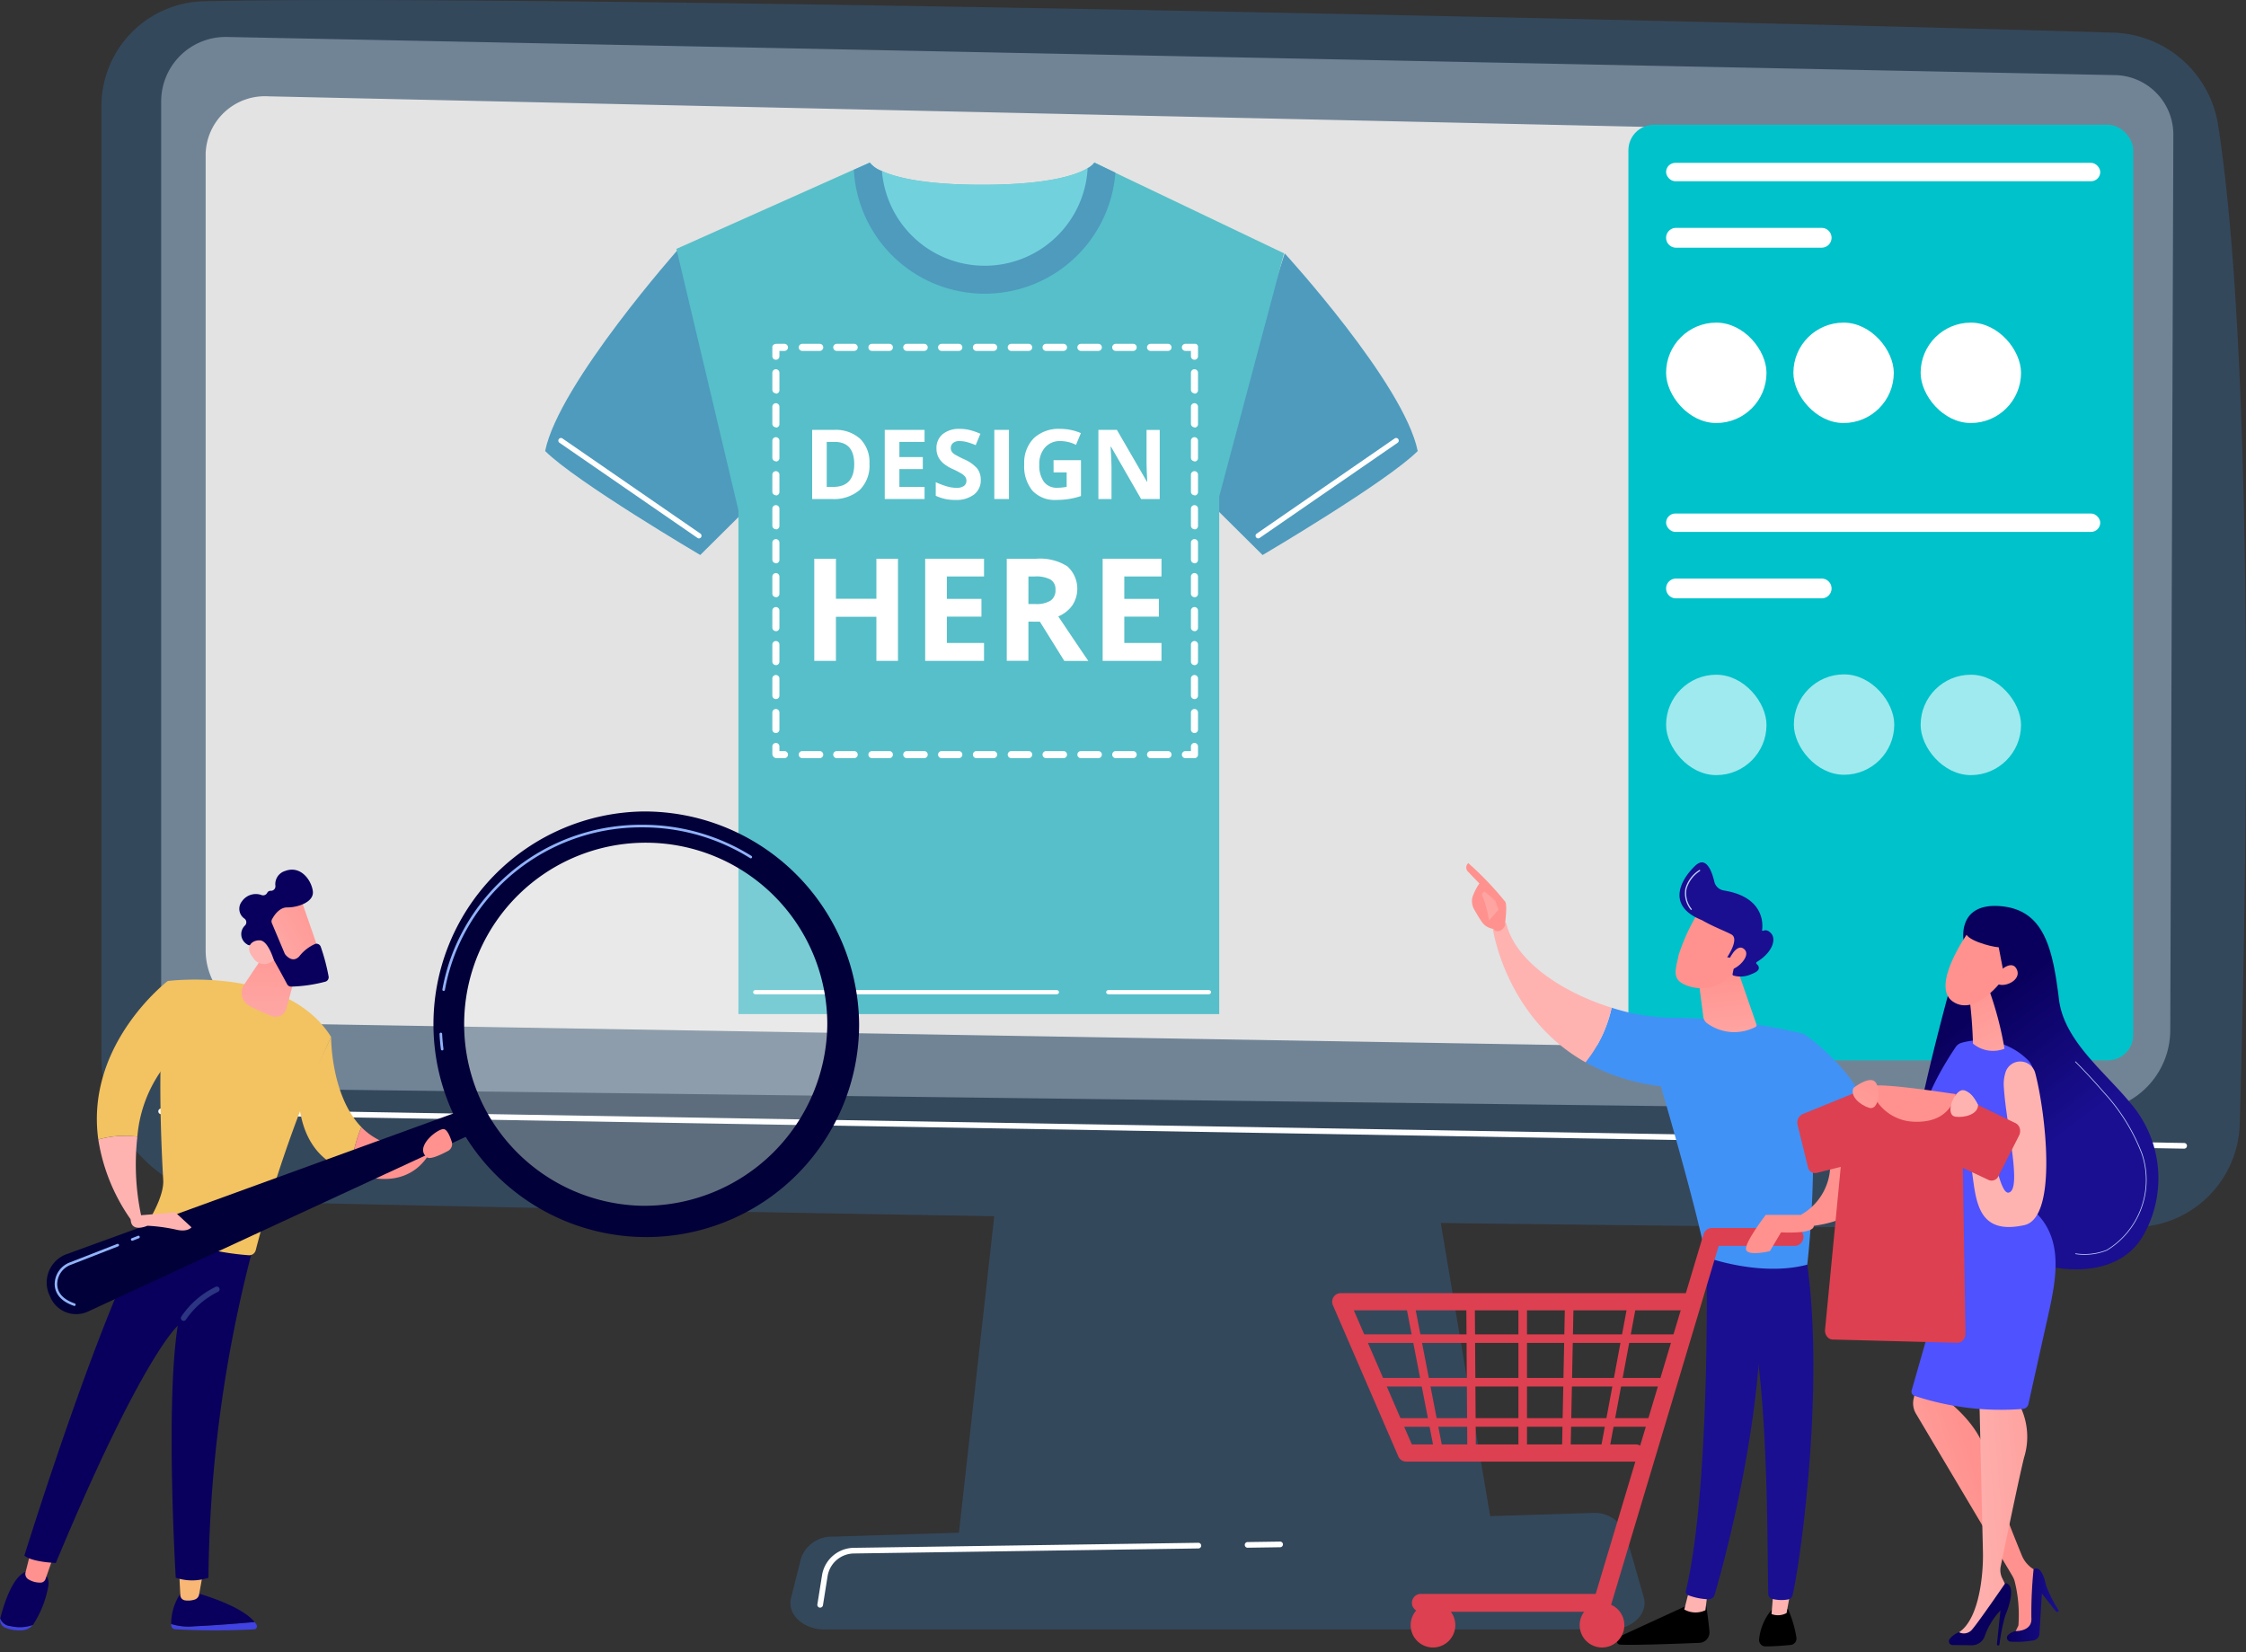 <svg xmlns="http://www.w3.org/2000/svg" xmlns:xlink="http://www.w3.org/1999/xlink" width="264.406" height="194.5" viewBox="0 0 264.406 194.5">
  <rect x="0" y="0" width="264.406" height="194.5" fill="#333333" stroke="none"/>
  <defs>
    <linearGradient id="linear-gradient" x1="-69.14" y1="0.5" x2="-68.14" y2="0.5" gradientUnits="objectBoundingBox">
      <stop offset="0" stop-color="#ff928e"/>
      <stop offset="1" stop-color="#feb3b1"/>
    </linearGradient>
    <linearGradient id="linear-gradient-2" x1="-21.478" y1="0.946" x2="-20.81" y2="0.099" gradientUnits="objectBoundingBox">
      <stop offset="0" stop-color="#09005d"/>
      <stop offset="1" stop-color="#1a0f91"/>
    </linearGradient>
    <linearGradient id="linear-gradient-3" x1="-88.585" y1="0.5" x2="-87.585" y2="0.5" xlink:href="#linear-gradient"/>
    <linearGradient id="linear-gradient-4" x1="-15.826" y1="0.917" x2="-15.355" y2="0.085" xlink:href="#linear-gradient-2"/>
    <linearGradient id="linear-gradient-5" x1="-23.992" y1="-13.717" x2="-22.676" y2="-12.328" xlink:href="#linear-gradient"/>
    <linearGradient id="linear-gradient-6" x1="145.901" y1="-69.054" x2="149.824" y2="-66.198" xlink:href="#linear-gradient"/>
    <linearGradient id="linear-gradient-7" x1="3.229" y1="-1.946" x2="-1.706" y2="2.216" xlink:href="#linear-gradient"/>
    <linearGradient id="linear-gradient-8" x1="0.465" y1="0.032" x2="0.615" y2="1.815" xlink:href="#linear-gradient"/>
    <linearGradient id="linear-gradient-9" x1="-22.735" y1="1.186" x2="-24.311" y2="0.256" xlink:href="#linear-gradient"/>
    <linearGradient id="linear-gradient-10" x1="-25.333" y1="0.928" x2="-27.141" y2="-1.638" xlink:href="#linear-gradient"/>
    <linearGradient id="linear-gradient-11" x1="-86.902" y1="-21.387" x2="-87.461" y2="-20.407" xlink:href="#linear-gradient"/>
    <linearGradient id="linear-gradient-12" x1="-32.786" y1="-2.808" x2="-31.305" y2="-1.239" xlink:href="#linear-gradient-2"/>
    <linearGradient id="linear-gradient-13" x1="-361.414" y1="-76.996" x2="-363.715" y2="-73.567" xlink:href="#linear-gradient"/>
    <linearGradient id="linear-gradient-14" x1="0.849" y1="0.003" x2="1.06" y2="0.408" xlink:href="#linear-gradient-2"/>
    <linearGradient id="linear-gradient-15" x1="-22.649" y1="27.17" x2="-23.49" y2="28.763" gradientUnits="objectBoundingBox">
      <stop offset="0" stop-color="#f9b776"/>
      <stop offset="1" stop-color="#f47960"/>
    </linearGradient>
    <linearGradient id="linear-gradient-16" x1="14.713" y1="-1.713" x2="14.699" y2="-0.72" gradientUnits="objectBoundingBox">
      <stop offset="0" stop-color="#4042e2"/>
      <stop offset="1" stop-color="#4f52ff"/>
    </linearGradient>
    <linearGradient id="linear-gradient-17" x1="0.249" y1="-0.273" x2="0.893" y2="2.219" xlink:href="#linear-gradient"/>
    <linearGradient id="linear-gradient-18" x1="-88.636" y1="-42.067" x2="-89.489" y2="-41.225" xlink:href="#linear-gradient"/>
    <linearGradient id="linear-gradient-19" x1="3.742" y1="-0.422" x2="4.755" y2="1.999" xlink:href="#linear-gradient-2"/>
    <linearGradient id="linear-gradient-20" x1="-248.861" y1="-156.96" x2="-251.242" y2="-153.835" xlink:href="#linear-gradient"/>
    <linearGradient id="linear-gradient-21" x1="0.538" y1="0.475" x2="-0.248" y2="1.003" xlink:href="#linear-gradient"/>
    <linearGradient id="linear-gradient-22" x1="0" y1="0.5" x2="1" y2="0.5" xlink:href="#linear-gradient-2"/>
    <linearGradient id="linear-gradient-23" x1="2.058" y1="-0.077" x2="-0.016" y2="0.583" xlink:href="#linear-gradient"/>
    <linearGradient id="linear-gradient-24" x1="23.691" y1="-0.003" x2="24.683" y2="-0.003" xlink:href="#linear-gradient-2"/>
    <linearGradient id="linear-gradient-25" x1="10.688" y1="0.497" x2="10.087" y2="2.386" xlink:href="#linear-gradient-16"/>
    <linearGradient id="linear-gradient-26" x1="1.206" y1="-0.734" x2="0.793" y2="-0.027" xlink:href="#linear-gradient"/>
    <linearGradient id="linear-gradient-27" x1="-9.977" y1="-3.883" x2="-10.117" y2="-0.964" gradientUnits="objectBoundingBox">
      <stop offset="0" stop-color="#fe7062"/>
      <stop offset="1" stop-color="#ff928e"/>
    </linearGradient>
    <linearGradient id="linear-gradient-28" x1="2.453" y1="-6.111" x2="1.185" y2="-1.745" xlink:href="#linear-gradient"/>
    <linearGradient id="linear-gradient-29" x1="-37.918" y1="-13.006" x2="-39.267" y2="-8.839" xlink:href="#linear-gradient"/>
    <linearGradient id="linear-gradient-30" x1="17.86" y1="0.5" x2="18.86" y2="0.5" xlink:href="#linear-gradient-16"/>
    <linearGradient id="linear-gradient-31" x1="18.378" y1="0.5" x2="19.378" y2="0.5" xlink:href="#linear-gradient-2"/>
    <linearGradient id="linear-gradient-32" x1="63.406" y1="0.5" x2="64.406" y2="0.5" xlink:href="#linear-gradient-15"/>
    <linearGradient id="linear-gradient-33" x1="46.606" y1="0.5" x2="47.606" y2="0.5" xlink:href="#linear-gradient-16"/>
    <linearGradient id="linear-gradient-34" x1="31.751" y1="0.5" x2="32.75" y2="0.5" xlink:href="#linear-gradient-2"/>
    <linearGradient id="linear-gradient-35" x1="53.052" y1="0.5" x2="54.052" y2="0.5" xlink:href="#linear-gradient"/>
    <linearGradient id="linear-gradient-36" x1="6.43" y1="1.193" x2="8.094" y2="0.002" xlink:href="#linear-gradient-2"/>
    <linearGradient id="linear-gradient-37" x1="38.129" y1="5.021" x2="38.487" y2="4.213" gradientUnits="objectBoundingBox">
      <stop offset="0" stop-color="#2b3582"/>
      <stop offset="1" stop-color="#150e42"/>
    </linearGradient>
    <linearGradient id="linear-gradient-38" x1="36.985" y1="0.1" x2="34.596" y2="1.142" xlink:href="#linear-gradient"/>
    <linearGradient id="linear-gradient-39" x1="18.924" y1="0.5" x2="19.924" y2="0.5" xlink:href="#linear-gradient"/>
    <linearGradient id="linear-gradient-40" x1="26.031" y1="-0.004" x2="26.016" y2="1.888" xlink:href="#linear-gradient"/>
    <linearGradient id="linear-gradient-41" x1="3.614" y1="0.5" x2="4.614" y2="0.5" gradientUnits="objectBoundingBox">
      <stop offset="0" stop-color="#020039"/>
      <stop offset="1" stop-color="#090056"/>
    </linearGradient>
    <linearGradient id="linear-gradient-42" x1="3.538" y1="0.5" x2="4.538" y2="0.5" xlink:href="#linear-gradient-41"/>
    <linearGradient id="linear-gradient-43" x1="1.124" y1="0.073" x2="-0.18" y2="1.103" xlink:href="#linear-gradient"/>
    <linearGradient id="linear-gradient-44" x1="41.69" y1="20.79" x2="44.579" y2="21.069" xlink:href="#linear-gradient-2"/>
    <linearGradient id="linear-gradient-45" x1="174.896" y1="225.338" x2="177.303" y2="222.773" xlink:href="#linear-gradient"/>
    <linearGradient id="linear-gradient-46" x1="26.347" y1="-1.222" x2="24.654" y2="3.818" xlink:href="#linear-gradient"/>
    <linearGradient id="linear-gradient-47" x1="52.844" y1="0.5" x2="53.845" y2="0.5" xlink:href="#linear-gradient"/>
  </defs>
  <g id="Group_2651" data-name="Group 2651" transform="translate(-1168.057 -1819)">
    <g id="Group_2608" data-name="Group 2608" transform="translate(1180.006 1819)">
      <path id="Path_8318" data-name="Path 8318" d="M1078.121,1157.658l-5.451,48.89h63.245l-8.238-48.89Z" transform="translate(-971.88 -1024.718)" fill="#34485c"/>
      <path id="Path_8319" data-name="Path 8319" d="M435.8,330.127V442.1a16.986,16.986,0,0,0,16.548,16.981c40.9,1.055,183.937,3.612,222.868,3.038a12.5,12.5,0,0,0,12.305-12.142c.751-26.013,1.97-88.564-2.542-117.6a12.862,12.862,0,0,0-12.3-10.887c-34.267-1.1-185.9-4.577-224.812-3.7A12.347,12.347,0,0,0,435.8,330.127Z" transform="translate(-435.805 -317.642)" fill="#34485c"/>
      <path id="Path_8320" data-name="Path 8320" d="M480.2,352.72V459.1a9.842,9.842,0,0,0,9.694,9.841l217.1,2.682a9.578,9.578,0,0,0,9.721-9.541l.363-105.43a7,7,0,0,0-6.834-7.029l-222.266-4.49A7.59,7.59,0,0,0,480.2,352.72Z" transform="translate(-473.174 -340.78)" fill="#718496"/>
      <path id="Path_8321" data-name="Path 8321" d="M513.28,396.042v93.8c0,4.693,4.05,8.535,9.1,8.631L726.844,501.9c5.04.1,9.262-3.635,9.391-8.3l2.554-93.294a6.322,6.322,0,0,0-6.39-6.307L520.658,389.3A6.98,6.98,0,0,0,513.28,396.042Z" transform="translate(-501.019 -377.96)" fill="#e3e3e3"/>
      <path id="Path_8322" data-name="Path 8322" d="M716.572,1147.032h-.006l-238.146-4.057a.333.333,0,0,1,.006-.667h.006l238.146,4.057a.333.333,0,0,1-.005.667Z" transform="translate(-471.4 -1011.797)" fill="#fff"/>
      <path id="Path_8323" data-name="Path 8323" d="M1044.817,1456.9H952.253c-2.515,0-4.4-1.79-3.917-3.713l1.188-4.7a3.829,3.829,0,0,1,3.757-2.508l89.235-2.784a3.946,3.946,0,0,1,4.056,2.432l2.141,7.482C1049.27,1455.052,1047.372,1456.9,1044.817,1456.9Z" transform="translate(-867.159 -1265.063)" fill="#34485c"/>
      <path id="Path_8324" data-name="Path 8324" d="M1286.577,1465.2a.333.333,0,0,1,0-.667l3.824-.056a.337.337,0,0,1,.338.328.333.333,0,0,1-.329.338l-3.824.056Z" transform="translate(-1151.654 -1282.98)" fill="#fff"/>
      <path id="Path_8325" data-name="Path 8325" d="M968.624,1473a.325.325,0,0,1-.053,0,.333.333,0,0,1-.277-.382l.545-3.417a3.843,3.843,0,0,1,3.745-3.242l40.558-.593a.34.34,0,0,1,.338.328.333.333,0,0,1-.328.338l-40.557.593a3.178,3.178,0,0,0-3.1,2.68l-.545,3.417A.333.333,0,0,1,968.624,1473Z" transform="translate(-884.019 -1283.727)" fill="#fff"/>
    </g>
    <g id="Group_2615" data-name="Group 2615" transform="translate(1232.234 1838.146)">
      <path id="Path_8328" data-name="Path 8328" d="M781.639,502.016s-14.223,16-15.818,23.921c3.626,3.626,18.26,12.242,18.26,12.242l6.687-6.635Z" transform="translate(-765.821 -491.983)" fill="#4e9bbe"/>
      <path id="Path_8329" data-name="Path 8329" d="M1266.534,506.1s14.061,15.354,15.656,23.276c-3.626,3.626-18.26,12.242-18.26,12.242l-6.687-6.635Z" transform="translate(-1179.471 -495.417)" fill="#4e9bbe"/>
      <path id="Path_8330" data-name="Path 8330" d="M934.97,449.3l-7.626,28.625v60.944h-56.6v-59.3l-7.3-30.794,20.84-9.308,1.657-.73.263-.113a3.245,3.245,0,0,0,1.43.988c1.617.737,4.978,1.617,11.794,1.617,7.88,0,11.141-1.179,12.431-1.953a2.294,2.294,0,0,0,.791-.656l.873.416,1.561.763Z" transform="translate(-847.99 -438.62)" fill="#57bfc9"/>
      <path id="Path_8331" data-name="Path 8331" d="M1033.251,439.243a13.785,13.785,0,1,1-27.57,0c0-.169,0-.337.01-.506l.251-.113a3.19,3.19,0,0,0,1.424.988c1.617.737,4.975,1.617,11.791,1.617,7.88,0,11.139-1.179,12.429-1.953a2.283,2.283,0,0,0,.79-.656l.872.416C1033.251,439.106,1033.251,439.173,1033.251,439.243Z" transform="translate(-967.721 -438.62)" fill="#71d2dd"/>
      <g id="Group_2610" data-name="Group 2610" transform="translate(36.337)">
        <path id="Path_8332" data-name="Path 8332" d="M1023.743,438.62a2.284,2.284,0,0,1-.79.656,12.139,12.139,0,0,1-24.22.335,3.189,3.189,0,0,1-1.424-.988l-1.885.844a15.431,15.431,0,0,0,30.794.331Z" transform="translate(-995.424 -438.62)" fill="#4e9bbe"/>
      </g>
      <g id="Group_2611" data-name="Group 2611" transform="translate(66.044 97.417)" style="mix-blend-mode: soft-light;isolation: isolate">
        <path id="Path_8333" data-name="Path 8333" d="M1195.175,1054.675h-11.728c-.17,0-.309-.079-.309-.25s.138-.25.309-.25h11.728c.17,0,.309.079.309.25S1195.346,1054.675,1195.175,1054.675Z" transform="translate(-1183.139 -1054.176)" fill="#fff"/>
      </g>
      <g id="Group_2612" data-name="Group 2612" transform="translate(24.484 97.417)" style="mix-blend-mode: soft-light;isolation: isolate">
        <path id="Path_8334" data-name="Path 8334" d="M956.225,1054.675H920.837c-.171,0-.309-.079-.309-.25s.138-.25.309-.25h35.388c.17,0,.309.079.309.25S956.4,1054.675,956.225,1054.675Z" transform="translate(-920.528 -1054.176)" fill="#fff"/>
      </g>
      <g id="Group_2613" data-name="Group 2613" transform="translate(1.543 32.411)" style="mix-blend-mode: soft-light;isolation: isolate">
        <path id="Path_8335" data-name="Path 8335" d="M792.133,655.249a.306.306,0,0,1-.175-.055L775.7,643.981a.309.309,0,0,1,.35-.508l16.254,11.213a.309.309,0,0,1-.176.563Z" transform="translate(-775.571 -643.419)" fill="#fff"/>
      </g>
      <g id="Group_2614" data-name="Group 2614" transform="translate(83.636 32.411)" style="mix-blend-mode: soft-light;isolation: isolate">
        <path id="Path_8336" data-name="Path 8336" d="M1294.6,655.247a.309.309,0,0,1-.176-.563l16.254-11.213a.309.309,0,0,1,.35.508l-16.254,11.213A.306.306,0,0,1,1294.6,655.247Z" transform="translate(-1294.294 -643.417)" fill="#fff"/>
      </g>
    </g>
    <rect id="Rectangle_1659" data-name="Rectangle 1659" width="59.433" height="110.154" rx="3" transform="translate(1359.758 1833.689)" fill="#00c2cb"/>
    <rect id="Rectangle_1660" data-name="Rectangle 1660" width="51.109" height="2.164" rx="1.082" transform="translate(1364.195 1838.173)" fill="#fff"/>
    <path id="Path_8337" data-name="Path 8337" d="M1619.128,488.343a1.165,1.165,0,0,1-1.165,1.165h-17.147a1.165,1.165,0,0,1-1.165-1.165h0a1.165,1.165,0,0,1,1.165-1.165h17.147a1.165,1.165,0,0,1,1.165,1.165Z" transform="translate(-235.455 1358.652)" fill="#fff"/>
    <rect id="Rectangle_1661" data-name="Rectangle 1661" width="51.109" height="2.164" rx="1.082" transform="translate(1364.195 1879.459)" fill="#fff"/>
    <path id="Path_8338" data-name="Path 8338" d="M1619.128,749.225a1.165,1.165,0,0,1-1.165,1.165h-17.147a1.165,1.165,0,0,1-1.165-1.165h0a1.165,1.165,0,0,1,1.165-1.165h17.147a1.165,1.165,0,0,1,1.165,1.165Z" transform="translate(-235.455 1139.058)" fill="#fff"/>
    <rect id="Rectangle_1662" data-name="Rectangle 1662" width="11.82" height="11.82" rx="5.91" transform="translate(1364.195 1856.984)" fill="#fff"/>
    <rect id="Rectangle_1663" data-name="Rectangle 1663" width="11.82" height="11.82" rx="5.91" transform="translate(1379.18 1856.984)" fill="#fff"/>
    <rect id="Rectangle_1664" data-name="Rectangle 1664" width="11.82" height="11.82" rx="5.91" transform="translate(1394.16 1856.984)" fill="#fff"/>
    <rect id="Rectangle_1665" data-name="Rectangle 1665" width="11.82" height="11.82" rx="5.91" transform="translate(1364.195 1898.438)" fill="#9feaee"/>
    <rect id="Rectangle_1666" data-name="Rectangle 1666" width="11.82" height="11.82" rx="5.91" transform="translate(1379.236 1898.396)" fill="#9feaee"/>
    <rect id="Rectangle_1667" data-name="Rectangle 1667" width="11.82" height="11.82" rx="5.91" transform="translate(1394.16 1898.438)" fill="#9feaee"/>
    <g id="Group_2624" data-name="Group 2624" transform="translate(1258.98 1859.482)">
      <g id="Group_2616" data-name="Group 2616" transform="translate(48.201 46.988)">
        <path id="Path_8339" data-name="Path 8339" d="M1240.932,872.131h-1.112a.416.416,0,1,1,0-.832h.649v-.542a.416.416,0,1,1,.832,0v.916A.414.414,0,0,1,1240.932,872.131Z" transform="translate(-1239.393 -870.34)" fill="#fff"/>
      </g>
      <g id="Group_2617" data-name="Group 2617" transform="translate(3.051 47.946)">
        <path id="Path_8340" data-name="Path 8340" d="M997.624,877.229h-2.052a.416.416,0,1,1,0-.832h2.052a.416.416,0,1,1,0,.832Zm-4.1,0h-2.052a.416.416,0,1,1,0-.832h2.052a.416.416,0,1,1,0,.832Zm-4.1,0h-2.052a.416.416,0,1,1,0-.832h2.052a.416.416,0,1,1,0,.832Zm-4.1,0h-2.052a.416.416,0,1,1,0-.832h2.052a.416.416,0,1,1,0,.832Zm-4.1,0h-2.052a.416.416,0,1,1,0-.832h2.052a.416.416,0,1,1,0,.832Zm-4.1,0h-2.052a.416.416,0,1,1,0-.832H977.1a.416.416,0,1,1,0,.832Zm-4.1,0h-2.052a.416.416,0,1,1,0-.832H973a.416.416,0,1,1,0,.832Zm-4.1,0h-2.052a.416.416,0,1,1,0-.832h2.052a.416.416,0,1,1,0,.832Zm-4.1,0h-2.052a.416.416,0,1,1,0-.832h2.052a.416.416,0,1,1,0,.832Zm-4.1,0H958.63a.416.416,0,1,1,0-.832h2.052a.416.416,0,1,1,0,.832Zm-4.1,0h-2.052a.416.416,0,1,1,0-.832h2.052a.416.416,0,1,1,0,.832Z" transform="translate(-954.098 -876.397)" fill="#fff"/>
      </g>
      <g id="Group_2618" data-name="Group 2618" transform="translate(0 46.988)">
        <path id="Path_8341" data-name="Path 8341" d="M936.248,872.131h-.94a.513.513,0,0,1-.485-.459v-.916a.416.416,0,1,1,.832,0v.542h.593a.416.416,0,1,1,0,.832Z" transform="translate(-934.822 -870.34)" fill="#fff"/>
      </g>
      <g id="Group_2619" data-name="Group 2619" transform="translate(0 3.037)">
        <path id="Path_8342" data-name="Path 8342" d="M935.238,635.412a.412.412,0,0,1-.416-.416v-2a.416.416,0,0,1,.832,0v2A.412.412,0,0,1,935.238,635.412Zm0-4a.412.412,0,0,1-.416-.416v-2a.416.416,0,1,1,.832,0v2A.412.412,0,0,1,935.238,631.417Zm0-4a.412.412,0,0,1-.416-.416v-2a.416.416,0,0,1,.832,0v2A.412.412,0,0,1,935.238,627.421Zm0-4a.412.412,0,0,1-.416-.416v-2a.416.416,0,1,1,.832,0v2A.412.412,0,0,1,935.238,623.426Zm0-4a.412.412,0,0,1-.416-.416v-2a.416.416,0,0,1,.832,0v2A.412.412,0,0,1,935.238,619.43Zm0-4a.412.412,0,0,1-.416-.416v-2a.416.416,0,0,1,.832,0v2A.412.412,0,0,1,935.238,615.435Zm0-4a.412.412,0,0,1-.416-.416v-2a.416.416,0,1,1,.832,0v2A.412.412,0,0,1,935.238,611.439Zm0-4a.412.412,0,0,1-.416-.416v-2a.416.416,0,0,1,.832,0v2A.412.412,0,0,1,935.238,607.444Zm0-4a.412.412,0,0,1-.416-.416v-2a.416.416,0,0,1,.832,0v2A.412.412,0,0,1,935.238,603.448Zm0-4a.412.412,0,0,1-.416-.416v-2a.416.416,0,0,1,.832,0v2A.412.412,0,0,1,935.238,599.453Zm0-4a.412.412,0,0,1-.416-.416v-2a.416.416,0,0,1,.832,0v2A.412.412,0,0,1,935.238,595.457Z" transform="translate(-934.822 -592.627)" fill="#fff"/>
      </g>
      <g id="Group_2620" data-name="Group 2620">
        <path id="Path_8343" data-name="Path 8343" d="M935.238,575.309a.412.412,0,0,1-.416-.416V573.81c0-.23.249-.373.485-.373h.94a.416.416,0,1,1,0,.833h-.593v.623A.412.412,0,0,1,935.238,575.309Z" transform="translate(-934.822 -573.437)" fill="#fff"/>
      </g>
      <g id="Group_2621" data-name="Group 2621" transform="translate(3.051)">
        <path id="Path_8344" data-name="Path 8344" d="M997.624,574.27h-2.052a.416.416,0,1,1,0-.833h2.052a.416.416,0,1,1,0,.833Zm-4.1,0h-2.052a.416.416,0,1,1,0-.833h2.052a.416.416,0,1,1,0,.833Zm-4.1,0h-2.052a.416.416,0,1,1,0-.833h2.052a.416.416,0,1,1,0,.833Zm-4.1,0h-2.052a.416.416,0,1,1,0-.833h2.052a.416.416,0,1,1,0,.833Zm-4.1,0h-2.052a.416.416,0,1,1,0-.833h2.052a.416.416,0,1,1,0,.833Zm-4.1,0h-2.052a.416.416,0,1,1,0-.833H977.1a.416.416,0,1,1,0,.833Zm-4.1,0h-2.052a.416.416,0,1,1,0-.833H973a.416.416,0,1,1,0,.833Zm-4.1,0h-2.052a.416.416,0,1,1,0-.833h2.052a.416.416,0,1,1,0,.833Zm-4.1,0h-2.052a.416.416,0,1,1,0-.833h2.052a.416.416,0,1,1,0,.833Zm-4.1,0H958.63a.416.416,0,1,1,0-.833h2.052a.416.416,0,1,1,0,.833Zm-4.1,0h-2.052a.416.416,0,1,1,0-.833h2.052a.416.416,0,1,1,0,.833Z" transform="translate(-954.098 -573.437)" fill="#fff"/>
      </g>
      <g id="Group_2622" data-name="Group 2622" transform="translate(48.201)">
        <path id="Path_8345" data-name="Path 8345" d="M1240.886,575.309a.412.412,0,0,1-.416-.416v-.623h-.649a.416.416,0,1,1,0-.833h1.112a.341.341,0,0,1,.37.373v1.082A.412.412,0,0,1,1240.886,575.309Z" transform="translate(-1239.393 -573.437)" fill="#fff"/>
      </g>
      <g id="Group_2623" data-name="Group 2623" transform="translate(49.278 3.037)">
        <path id="Path_8346" data-name="Path 8346" d="M1246.613,635.412a.412.412,0,0,1-.416-.416v-2a.416.416,0,0,1,.832,0v2A.412.412,0,0,1,1246.613,635.412Zm0-4a.412.412,0,0,1-.416-.416v-2a.416.416,0,1,1,.832,0v2A.412.412,0,0,1,1246.613,631.417Zm0-4a.412.412,0,0,1-.416-.416v-2a.416.416,0,1,1,.832,0v2A.412.412,0,0,1,1246.613,627.421Zm0-4a.412.412,0,0,1-.416-.416v-2a.416.416,0,1,1,.832,0v2A.412.412,0,0,1,1246.613,623.426Zm0-4a.412.412,0,0,1-.416-.416v-2a.416.416,0,1,1,.832,0v2A.412.412,0,0,1,1246.613,619.43Zm0-4a.412.412,0,0,1-.416-.416v-2a.416.416,0,1,1,.832,0v2A.412.412,0,0,1,1246.613,615.435Zm0-4a.412.412,0,0,1-.416-.416v-2a.416.416,0,1,1,.832,0v2A.412.412,0,0,1,1246.613,611.439Zm0-4a.412.412,0,0,1-.416-.416v-2a.416.416,0,1,1,.832,0v2A.412.412,0,0,1,1246.613,607.444Zm0-4a.412.412,0,0,1-.416-.416v-2a.416.416,0,1,1,.832,0v2A.412.412,0,0,1,1246.613,603.448Zm0-4a.412.412,0,0,1-.416-.416v-2a.416.416,0,1,1,.832,0v2A.412.412,0,0,1,1246.613,599.453Zm0-4a.412.412,0,0,1-.416-.416v-2a.416.416,0,1,1,.832,0v2A.412.412,0,0,1,1246.613,595.457Z" transform="translate(-1246.197 -592.627)" fill="#fff"/>
      </g>
    </g>
    <g id="Group_2627" data-name="Group 2627" transform="translate(1263.658 1869.495)">
      <g id="Group_2625" data-name="Group 2625" transform="translate(0 0)">
        <path id="Path_8347" data-name="Path 8347" d="M971.129,641.438a4.008,4.008,0,0,1-1.144,3.079,4.666,4.666,0,0,1-3.3,1.069h-2.3v-8.139h2.555a4.3,4.3,0,0,1,3.1,1.052A3.871,3.871,0,0,1,971.129,641.438Zm-1.793.045q0-2.622-2.316-2.622H966.1v5.3h.74Q969.336,644.16,969.336,641.482Z" transform="translate(-964.376 -637.329)" fill="#fff"/>
        <path id="Path_8348" data-name="Path 8348" d="M1023.112,645.585h-4.687v-8.139h4.687v1.414h-2.962v1.787h2.756v1.414h-2.756v2.1h2.962Z" transform="translate(-1009.871 -637.329)" fill="#fff"/>
        <path id="Path_8349" data-name="Path 8349" d="M1061.633,642.7a2.1,2.1,0,0,1-.793,1.737,3.446,3.446,0,0,1-2.208.635,5.184,5.184,0,0,1-2.3-.49v-1.6a9.482,9.482,0,0,0,1.395.518,4.126,4.126,0,0,0,1.044.15,1.485,1.485,0,0,0,.871-.217.743.743,0,0,0,.3-.646.714.714,0,0,0-.134-.426,1.5,1.5,0,0,0-.392-.359,10.111,10.111,0,0,0-1.055-.551,5.006,5.006,0,0,1-1.119-.674,2.526,2.526,0,0,1-.6-.752,2.145,2.145,0,0,1-.223-1,2.1,2.1,0,0,1,.732-1.7,3.041,3.041,0,0,1,2.024-.618,4.776,4.776,0,0,1,1.211.15,8.289,8.289,0,0,1,1.206.423l-.557,1.342a8.165,8.165,0,0,0-1.077-.373,3.472,3.472,0,0,0-.838-.106,1.109,1.109,0,0,0-.751.228.753.753,0,0,0-.262.6.736.736,0,0,0,.106.4,1.162,1.162,0,0,0,.337.328,10.392,10.392,0,0,0,1.094.571,4.359,4.359,0,0,1,1.565,1.094A2.137,2.137,0,0,1,1061.633,642.7Z" transform="translate(-1041.775 -636.708)" fill="#fff"/>
        <path id="Path_8350" data-name="Path 8350" d="M1099.9,645.585v-8.139h1.726v8.139Z" transform="translate(-1078.448 -637.329)" fill="#fff"/>
        <path id="Path_8351" data-name="Path 8351" d="M1125.63,640.393h3.229v4.22a9.093,9.093,0,0,1-1.478.359,9.639,9.639,0,0,1-1.417.1,3.585,3.585,0,0,1-2.814-1.083,4.5,4.5,0,0,1-.971-3.109,4.1,4.1,0,0,1,1.127-3.073,4.282,4.282,0,0,1,3.126-1.1,6.049,6.049,0,0,1,2.416.5l-.573,1.381a4.1,4.1,0,0,0-1.854-.445,2.29,2.29,0,0,0-1.792.751,2.915,2.915,0,0,0-.674,2.021,3.245,3.245,0,0,0,.543,2.024,1.878,1.878,0,0,0,1.578.7,5.579,5.579,0,0,0,1.1-.111v-1.7h-1.542Z" transform="translate(-1097.205 -636.708)" fill="#fff"/>
        <path id="Path_8352" data-name="Path 8352" d="M1184.574,645.585h-2.193l-3.541-6.157h-.05q.105,1.631.106,2.327v3.83h-1.542v-8.139h2.177l3.535,6.1h.039q-.083-1.587-.083-2.243v-3.853h1.553Z" transform="translate(-1143.648 -637.329)" fill="#fff"/>
      </g>
      <g id="Group_2626" data-name="Group 2626" transform="translate(0.258 15.286)">
        <path id="Path_8353" data-name="Path 8353" d="M975.859,745.319h-2.542v-5.19h-4.762v5.19h-2.55V733.294h2.55v4.713h4.762v-4.713h2.542Z" transform="translate(-966.005 -733.294)" fill="#fff"/>
        <path id="Path_8354" data-name="Path 8354" d="M1055.436,745.319h-6.926V733.294h6.926v2.089h-4.376v2.64h4.072v2.089h-4.072v3.1h4.376Z" transform="translate(-1035.453 -733.294)" fill="#fff"/>
        <path id="Path_8355" data-name="Path 8355" d="M1111.737,740.7v4.614h-2.55V733.294h3.5a6,6,0,0,1,3.627.892,3.558,3.558,0,0,1,.592,4.6,3.866,3.866,0,0,1-1.653,1.3q2.714,4.055,3.537,5.239h-2.829l-2.87-4.614Zm0-2.073h.823a3.147,3.147,0,0,0,1.785-.4,1.439,1.439,0,0,0,.576-1.267,1.316,1.316,0,0,0-.588-1.217,3.571,3.571,0,0,0-1.822-.362h-.773Z" transform="translate(-1086.527 -733.294)" fill="#fff"/>
        <path id="Path_8356" data-name="Path 8356" d="M1187.444,745.319h-6.925V733.294h6.925v2.089h-4.376v2.64h4.072v2.089h-4.072v3.1h4.376Z" transform="translate(-1146.57 -733.294)" fill="#fff"/>
      </g>
    </g>
    <g id="Group_2639" data-name="Group 2639" transform="translate(1324.883 1920.532)">
      <path id="Path_8633" data-name="Path 8633" d="M1573.442,1508.564s.32,1.813.477,3.606a1.236,1.236,0,0,1-1.182,1.339c-2.389.1-7.5.293-9.333.211a.4.4,0,0,1-.354-.551h0a.9.9,0,0,1,.46-.485l8.442-3.88Z" transform="translate(-1529.505 -1421.621)"/>
      <path id="Path_8634" data-name="Path 8634" d="M1615.924,1500.056l-.257,2.168a2.69,2.69,0,0,1-2.488-.086l.612-2.416Z" transform="translate(-1571.725 -1414.178)" fill="url(#linear-gradient)"/>
      <path id="Path_8635" data-name="Path 8635" d="M1616.676,1244.308c.111.566.6,28.25-2.363,40.656a.421.421,0,0,0,.247.49,7.341,7.341,0,0,0,2.41.49.725.725,0,0,0,.719-.521c.846-2.878,4.9-17.3,5.428-31.077.591-15.394,0-.524,0-.524l-.347-9.516Z" transform="translate(-1572.67 -1199.185)" fill="url(#linear-gradient-2)"/>
      <path id="Path_8636" data-name="Path 8636" d="M1672.215,1514.539a13.038,13.038,0,0,1,1,3.346.754.754,0,0,1-.663.9c-.789.078-2,.177-2.976.171a.752.752,0,0,1-.744-.839,6.341,6.341,0,0,1,1.48-3.478Z" transform="translate(-1618.568 -1426.651)"/>
      <path id="Path_8637" data-name="Path 8637" d="M1680.447,1496.243l-.6,3.278a2.119,2.119,0,0,1-1.77.121l.287-3.527Z" transform="translate(-1626.352 -1411.143)" fill="url(#linear-gradient-3)"/>
      <path id="Path_8638" data-name="Path 8638" d="M1639.716,1241.533c2.42,14.606-.525,36.1-1.518,40.307a.655.655,0,0,1-.53.5,4.4,4.4,0,0,1-1.893-.075.6.6,0,0,1-.432-.554c-.133-3.4.107-24.281-2.148-32.533a1.876,1.876,0,0,0-.723-1.034l-4.377-3.112-.335-5.03Z" transform="translate(-1583.999 -1195.561)" fill="url(#linear-gradient-4)"/>
      <g id="Group_2629" data-name="Group 2629" transform="translate(18.872 7.063)">
        <path id="Path_8639" data-name="Path 8639" d="M1550.181,1068.5a68.178,68.178,0,0,1,15.256,1.9c2.162,12.615.378,27.166.378,27.166-5.615,1.472-11.949-.9-11.949-.9-.933-5.273-5.288-20.112-5.288-20.112a23.892,23.892,0,0,1-8.867-2.814,15.55,15.55,0,0,0,3.074-6.429A24.333,24.333,0,0,0,1550.181,1068.5Z" transform="translate(-1528.757 -1057.266)" fill="#4192f6"/>
        <path id="Path_8640" data-name="Path 8640" d="M1470.5,1004.376a1.388,1.388,0,0,1,1.614-.453c1.067,4.508,6.664,8.164,12.413,9.951a15.55,15.55,0,0,1-3.074,6.429C1471.908,1014.938,1470.5,1004.376,1470.5,1004.376Z" transform="translate(-1470.496 -1003.827)" fill="url(#linear-gradient-5)"/>
      </g>
      <g id="Group_2630" data-name="Group 2630" transform="translate(15.78 0.085)">
        <path id="Path_8641" data-name="Path 8641" d="M1454.223,967.477c-.075.237.789.6,1.3-.371.018-.465.3-2.455.023-2.833a37.07,37.07,0,0,0-4.345-4.542.682.682,0,0,0-.085.948l1.391,1.448a6.724,6.724,0,0,0-.812,1.605,1.949,1.949,0,0,0,.194,1.434c.244.44.577,1.011.892,1.459A1.924,1.924,0,0,0,1454.223,967.477Z" transform="translate(-1450.958 -959.73)" fill="url(#linear-gradient-6)"/>
        <path id="Path_8642" data-name="Path 8642" d="M1463.074,980.811l1.267,1.074.4,1.07-1.13,1.253a14.6,14.6,0,0,0-.662-2.582C1462.664,981.167,1462.811,980.945,1463.074,980.811Z" transform="translate(-1460.92 -977.475)" fill="url(#linear-gradient-7)"/>
      </g>
      <path id="Path_8643" data-name="Path 8643" d="M1684.688,1093.861l2.782-7.023s6.775,4.6,7.889,10.439a15.411,15.411,0,0,0-5.706,1.6C1688.624,1096.562,1684.688,1093.861,1684.688,1093.861Z" transform="translate(-1631.918 -1066.637)" fill="#4192f6"/>
      <path id="Path_8644" data-name="Path 8644" d="M1627.306,1037.6l2.308,6.674a.241.241,0,0,1-.11.29,5.425,5.425,0,0,1-5.627-.379,1.132,1.132,0,0,1-.521-.809l-.747-5.776Z" transform="translate(-1579.664 -1025.19)" fill="url(#linear-gradient-8)"/>
      <g id="Group_2637" data-name="Group 2637" transform="translate(0 43.044)">
        <g id="Group_2632" data-name="Group 2632">
          <path id="Path_8645" data-name="Path 8645" d="M1551.145,1301.579a.505.505,0,0,0,.5-.413l3.29-17.651a.505.505,0,0,0-.994-.185l-3.29,17.651a.506.506,0,0,0,.4.589A.517.517,0,0,0,1551.145,1301.579Z" transform="translate(-1519.083 -1274.729)" fill="#dd4050"/>
          <path id="Path_8646" data-name="Path 8646" d="M1359.965,1299.492H1387a1.01,1.01,0,1,0,0-2.021h-26.37l-6.831-15.791h39.012a1.01,1.01,0,1,0,0-2.021h-40.55a1.011,1.011,0,0,0-.928,1.412l7.706,17.812A1.011,1.011,0,0,0,1359.965,1299.492Z" transform="translate(-1351.249 -1271.987)" fill="#dd4050"/>
          <g id="Group_2631" data-name="Group 2631" transform="translate(9.458)">
            <path id="Path_8647" data-name="Path 8647" d="M1412.061,1276.361h21.3a1.052,1.052,0,0,0,1.008-.751l12.686-42.327h8.861a1.052,1.052,0,1,0,0-2.1h-9.646a1.052,1.052,0,0,0-1.008.752l-12.686,42.327h-20.518a1.052,1.052,0,1,0,0,2.1Z" transform="translate(-1411.009 -1231.179)" fill="#dd4050"/>
          </g>
          <path id="Path_8648" data-name="Path 8648" d="M1522.755,1302.947a.505.505,0,0,0,.5-.5l.35-17.489a.505.505,0,0,0-.5-.515.5.5,0,0,0-.515.5l-.35,17.489a.505.505,0,0,0,.495.515Z" transform="translate(-1495.187 -1276.016)" fill="#dd4050"/>
          <path id="Path_8649" data-name="Path 8649" d="M1490.309,1302.861a.505.505,0,0,0,.505-.505v-17.41a.505.505,0,1,0-1.011,0v17.41A.505.505,0,0,0,1490.309,1302.861Z" transform="translate(-1467.876 -1276.011)" fill="#dd4050"/>
          <path id="Path_8650" data-name="Path 8650" d="M1451.65,1302.787h0a.505.505,0,0,0,.5-.509l-.12-17.329a.506.506,0,0,0-.505-.5h0a.505.505,0,0,0-.5.509l.12,17.329A.506.506,0,0,0,1451.65,1302.787Z" transform="translate(-1435.234 -1276.018)" fill="#dd4050"/>
          <path id="Path_8651" data-name="Path 8651" d="M1410.114,1303.983a.506.506,0,0,0,.5-.6l-3.284-16.927a.505.505,0,0,0-.992.192l3.284,16.928A.506.506,0,0,0,1410.114,1303.983Z" transform="translate(-1397.609 -1277.362)" fill="#dd4050"/>
          <path id="Path_8652" data-name="Path 8652" d="M1366.611,1311.307h37.308a.505.505,0,1,0,0-1.01h-37.308a.505.505,0,0,0,0,1.01Z" transform="translate(-1363.755 -1297.775)" fill="#dd4050"/>
          <path id="Path_8653" data-name="Path 8653" d="M1380.805,1343.752h33.376a.505.505,0,0,0,0-1.011h-33.376a.505.505,0,0,0,0,1.011Z" transform="translate(-1375.702 -1325.085)" fill="#dd4050"/>
          <path id="Path_8654" data-name="Path 8654" d="M1395,1373.663h29.846a.505.505,0,0,0,0-1.011H1395a.505.505,0,0,0,0,1.011Z" transform="translate(-1387.651 -1350.263)" fill="#dd4050"/>
        </g>
        <g id="Group_2634" data-name="Group 2634" transform="translate(28.688 43.681)">
          <ellipse id="Ellipse_193" data-name="Ellipse 193" cx="2.63" cy="2.63" rx="2.63" ry="2.63" transform="translate(0 0.995) rotate(-10.901)" fill="#dd4050"/>
          <g id="Group_2633" data-name="Group 2633" transform="translate(1.253 1.18)">
            <path id="Path_8655" data-name="Path 8655" d="M1540.44,1516.543a1.9,1.9,0,1,0,1.9-1.9A1.9,1.9,0,0,0,1540.44,1516.543Z" transform="translate(-1540.44 -1514.644)" fill="#dd4050"/>
          </g>
        </g>
        <g id="Group_2636" data-name="Group 2636" transform="translate(8.705 43.597)">
          <ellipse id="Ellipse_194" data-name="Ellipse 194" cx="2.63" cy="2.63" rx="2.63" ry="2.63" transform="translate(0 1.208) rotate(-13.283)" fill="#dd4050"/>
          <g id="Group_2635" data-name="Group 2635" transform="translate(1.337 1.264)">
            <path id="Path_8656" data-name="Path 8656" d="M1414.7,1516.543a1.9,1.9,0,1,0,1.9-1.9A1.9,1.9,0,0,0,1414.7,1516.543Z" transform="translate(-1414.702 -1514.644)" fill="#dd4050"/>
          </g>
        </g>
      </g>
      <path id="Path_8657" data-name="Path 8657" d="M1708.035,1151.375s4.631,10.547-6.688,12.09l-1.543-1.286a6.739,6.739,0,0,0,2.572-9.261S1705.72,1150.089,1708.035,1151.375Z" transform="translate(-1644.642 -1120.678)" fill="url(#linear-gradient-9)"/>
      <path id="Path_8658" data-name="Path 8658" d="M1665.5,1221.426h-4.116s-2.572,3.344-2.315,4.116,2.8.158,2.8.158l1.316-2.216s3.859.257,3.859-.772S1665.5,1221.426,1665.5,1221.426Z" transform="translate(-1610.34 -1179.926)" fill="url(#linear-gradient-10)"/>
      <path id="Path_8659" data-name="Path 8659" d="M1616.937,983.178a.041.041,0,0,1-.025-.008,1.413,1.413,0,0,1-.608-1,2.435,2.435,0,0,1,.6-1.611.042.042,0,1,1,.063.055,2.4,2.4,0,0,0-.582,1.548,1.334,1.334,0,0,0,.576.939.041.041,0,0,1-.025.075Z" transform="translate(-1574.35 -977.168)" fill="#fff"/>
      <g id="Group_2638" data-name="Group 2638" transform="translate(40.433)">
        <path id="Path_8660" data-name="Path 8660" d="M1609.548,994.981a23.124,23.124,0,0,0-2.445,5.2c-.375,1.859-.954,3.016,1.158,3.706a4.653,4.653,0,0,0,5.351-1.849s1.965-2.652,1.787-3.88S1609.548,994.981,1609.548,994.981Z" transform="translate(-1606.736 -989.318)" fill="url(#linear-gradient-11)"/>
        <path id="Path_8661" data-name="Path 8661" d="M1620.393,967.554c-.371-.416-.695-.4-.91-.313a.148.148,0,0,1-.162-.028c.011-.055.759-3.876-4.5-4.71a1.364,1.364,0,0,1-1.114-1.035c-.29-1.232-.971-3.118-2.275-1.854-1.855,1.8-3.049,4.523.239,6.126.194.095.393.183.594.266,1.325.772,2.919,1.36,3.478,1.69.933.55-.525,2.667-.525,2.667l.274.04.584.084a.181.181,0,0,1,.119.211l-.34,1.639a.158.158,0,0,0,.088.177,3.021,3.021,0,0,0,2.161-.177c1.214-.439.844-.952.58-1.184a.147.147,0,0,1,.027-.236C1620.507,969.834,1621.038,968.277,1620.393,967.554Z" transform="translate(-1609.15 -959.195)" fill="url(#linear-gradient-12)"/>
        <path id="Path_8662" data-name="Path 8662" d="M1645.99,1024.152s.922-2.195,1.852-1.408-.9,2.478-1.734,2.445Z" transform="translate(-1639.778 -1012.544)" fill="url(#linear-gradient-13)"/>
        <path id="Path_8663" data-name="Path 8663" d="M1614.334,969.544a.075.075,0,0,0,.053-.013.073.073,0,0,0,.017-.1,2.945,2.945,0,0,1-.608-2.331,3.722,3.722,0,0,1,1.568-2.119.074.074,0,1,0-.076-.126,3.8,3.8,0,0,0-1.635,2.213,3.086,3.086,0,0,0,.632,2.446A.073.073,0,0,0,1614.334,969.544Z" transform="translate(-1612.513 -963.949)" fill="#bdd0fb"/>
      </g>
    </g>
    <g id="Group_2641" data-name="Group 2641" transform="translate(1379.645 1925.657)">
      <path id="Path_8664" data-name="Path 8664" d="M1787.3,995.535s-.708-4.377,4.416-3.92,6.1,5.073,6.828,11.009c.6,4.859,5.467,8.563,8.363,12.12a13.568,13.568,0,0,1,1.623,15.518c-2.362,4.294-7.743,4.708-12.014,3.564-13.07-3.5-16.419-3.958-15.338-12.481S1787.3,995.535,1787.3,995.535Z" transform="translate(-1767.739 -991.581)" fill="url(#linear-gradient-14)"/>
      <path id="Path_8665" data-name="Path 8665" d="M1704.215,1122.3a.272.272,0,0,1,.4-.306,4.487,4.487,0,0,0,3.534.723c.064-.023.126-.043.187-.062a.63.63,0,0,0-.448-.361c-.684-.163-.731-1.225-.731-1.225a1.792,1.792,0,0,0,1.217.437,1.722,1.722,0,0,1,1.6,1.155c1.3,2.352,2.936,5.544,7.5,4.688s3.582-9.915,3.582-9.915l3.963,8.172s-.928,5.158-7.5,5.346-8.581-6.673-8.581-6.673S1705.189,1125.749,1704.215,1122.3Z" transform="translate(-1703.107 -1097.514)" fill="url(#linear-gradient-15)"/>
      <path id="Path_8666" data-name="Path 8666" d="M1795.063,1091.811a7.982,7.982,0,0,1,7.812,1.991,2.005,2.005,0,0,1,.578,2c-.87,3.2-3.165,12.663-1.152,16.757,0,0-3.546,3.909-7.415.758,0,0-1.736-7.565-4.009-10.886-1.57-2.293,2.5-8.61,3.533-10.136A1.207,1.207,0,0,1,1795.063,1091.811Z" transform="translate(-1775.764 -1075.685)" fill="url(#linear-gradient-16)"/>
      <path id="Path_8667" data-name="Path 8667" d="M1827.309,1053.272a39.842,39.842,0,0,1,1.859,7.049,3.7,3.7,0,0,1-3.712-.6,54.37,54.37,0,0,0-.462-5.761Z" transform="translate(-1804.781 -1043.509)" fill="url(#linear-gradient-17)"/>
      <path id="Path_8668" data-name="Path 8668" d="M1810.183,1010.939s-4.523,6.33-1.819,8.169,5.923-2.66,5.923-2.66,1.05-3.464-.048-4.64S1810.183,1010.939,1810.183,1010.939Z" transform="translate(-1790.057 -1007.845)" fill="url(#linear-gradient-18)"/>
      <path id="Path_8669" data-name="Path 8669" d="M1824.973,1001.124s-2.078.492-2.369,1.432,2.947,1.812,3.854,1.855l.731,3.794s2.161-3.569,1.305-5.63S1824.973,1001.124,1824.973,1001.124Z" transform="translate(-1802.753 -999.542)" fill="url(#linear-gradient-19)"/>
      <path id="Path_8670" data-name="Path 8670" d="M1844.836,1036.827s1.761-2.039,2.461-.71-1.585,2.327-2.376,1.674Z" transform="translate(-1821.482 -1028.69)" fill="url(#linear-gradient-20)"/>
      <path id="Path_8671" data-name="Path 8671" d="M1784.371,1329.712c.013.343-.59,3.067-.918,4.521a2.394,2.394,0,0,0,.257,1.717l11.365,19.127a2.611,2.611,0,0,1,.3.744,16.41,16.41,0,0,1,.415,5.1l-.588,1.221,2.543-.577.553-6.828-.72-.439a3.423,3.423,0,0,1-1.383-1.619c-1.027-2.5-3.579-8.85-4.237-11.947-.748-3.519-4.656-6.378-4.656-6.378l.686-1.623Z" transform="translate(-1769.764 -1276.2)" fill="url(#linear-gradient-21)"/>
      <path id="Path_8672" data-name="Path 8672" d="M1859.3,1489.528a15.53,15.53,0,0,1-1.535-3.024c-.161-.847-.611-2.344-1.458-1.893a49.725,49.725,0,0,0-.261,5.724c.138,1.608-1.818,1.557-1.818,1.557a1.829,1.829,0,0,0-.934.471.458.458,0,0,0,.307.77,11.006,11.006,0,0,0,2.724-.154.833.833,0,0,0,.672-.769l.282-4.738,1.732,2.187Z" transform="translate(-1828.493 -1406.515)" fill="url(#linear-gradient-22)"/>
      <path id="Path_8673" data-name="Path 8673" d="M1819.887,1346.513s.4,17.109.455,19.539-.384,7.815-2.82,9.425l1.06.785a14.167,14.167,0,0,0,2.619-3.293,20.036,20.036,0,0,1,1.893-2.879l-.483-.988a2.173,2.173,0,0,1-.176-1.393c.526-2.548,2.282-11.022,2.761-12.847a8.22,8.22,0,0,0-1.362-7.439C1821.869,1345.014,1819.887,1346.513,1819.887,1346.513Z" transform="translate(-1798.492 -1289.954)" fill="url(#linear-gradient-23)"/>
      <path id="Path_8674" data-name="Path 8674" d="M1815.785,1502.7a.149.149,0,0,0,.15-.128,22.109,22.109,0,0,1,.695-3.449c.316-.678,1.35-3.532,0-3.775,0,0-3.357,4.9-4,5.565a1.263,1.263,0,0,1-1.458.231,2.426,2.426,0,0,0-1.1.791.444.444,0,0,0,.35.714l2.261.021a1.591,1.591,0,0,0,1.491-1,8.492,8.492,0,0,1,1.878-3.1l-.414,3.964a.151.151,0,0,0,.148.166Z" transform="translate(-1792.14 -1415.626)" fill="url(#linear-gradient-24)"/>
      <path id="Path_8675" data-name="Path 8675" d="M1787.333,1211.737a8.026,8.026,0,0,1-.273,4.3l-4.856,16.956a.525.525,0,0,0,.328.639,32.392,32.392,0,0,0,12.744,1.545.74.74,0,0,0,.675-.576c.429-1.933,1.895-8.528,2.2-9.883,1.15-5.164,2.433-10.732-3.214-14.1C1792.332,1211.731,1789.905,1212.389,1787.333,1211.737Z" transform="translate(-1768.746 -1175.953)" fill="url(#linear-gradient-25)"/>
      <path id="Path_8676" data-name="Path 8676" d="M1905.035,1130.077A6.48,6.48,0,0,1,1904,1130a.042.042,0,0,1,.013-.082,7.132,7.132,0,0,0,3.662-.417,9.643,9.643,0,0,0,4.115-11.28,22.506,22.506,0,0,0-4.543-7.3c-1.009-1.17-2.109-2.357-3.269-3.528a.042.042,0,1,1,.059-.058c1.162,1.172,2.263,2.361,3.273,3.532a22.588,22.588,0,0,1,4.559,7.324,9.725,9.725,0,0,1-4.16,11.383A7.034,7.034,0,0,1,1905.035,1130.077Z" transform="translate(-1871.255 -1089.006)" fill="#bdd0fb"/>
      <path id="Path_8677" data-name="Path 8677" d="M1828.206,1108.667a1.822,1.822,0,0,0-3.449-.214,4.511,4.511,0,0,0-.237,1.941c.245,4.265,2.2,12.057.556,12.358s-2.489-12.685-5.52-11.9c0,0,.938,7.491,1.4,10.821s1.366,5.91,5.962,4.911C1830.943,1125.7,1829.376,1113.063,1828.206,1108.667Z" transform="translate(-1800.203 -1088.998)" fill="url(#linear-gradient-26)"/>
      <g id="Group_2640" data-name="Group 2640" transform="translate(0 21.131)">
        <path id="Path_8678" data-name="Path 8678" d="M1723.458,1130.618a.965.965,0,0,0-.494-.617l-7.069-3.414a.811.811,0,0,0-.758.029,7.369,7.369,0,0,1-8.464-.788.811.811,0,0,0-.827-.126l-7.951,3.232a1.1,1.1,0,0,0-.591,1.28l1.212,4.941a.856.856,0,0,0,1.022.708l2.845-.714-1.851,19.2a1.137,1.137,0,0,0,.238.783.872.872,0,0,0,.661.345l14.673.383a.882.882,0,0,0,.681-.311,1.145,1.145,0,0,0,.278-.771l-.308-19.514,3.042,1.43a.876.876,0,0,0,1.149-.458l2.427-4.775A1.178,1.178,0,0,0,1723.458,1130.618Z" transform="translate(-1697.271 -1125.556)" fill="#dd4050"/>
        <path id="Path_8679" data-name="Path 8679" d="M1751.457,1125.25a5.512,5.512,0,0,0,5.267,4.134c4.375.138,4.782-3.249,4.782-3.249S1752.042,1124.64,1751.457,1125.25Z" transform="translate(-1742.882 -1125.104)" fill="url(#linear-gradient-27)"/>
      </g>
      <path id="Path_8680" data-name="Path 8680" d="M1814.418,1130.383s-1.175-2.257-2.146-1.646-1.64,2.885-.5,3.024S1814.427,1131.446,1814.418,1130.383Z" transform="translate(-1793.147 -1106.942)" fill="url(#linear-gradient-28)"/>
      <path id="Path_8681" data-name="Path 8681" d="M1738.535,1122.042s2-1.571,2.634-.614.3,3.305-.791,2.962S1738.088,1123.007,1738.535,1122.042Z" transform="translate(-1731.924 -1100.618)" fill="url(#linear-gradient-29)"/>
    </g>
    <g id="Group_2650" data-name="Group 2650" transform="translate(1168.057 1914.538)">
      <g id="Group_2647" data-name="Group 2647" transform="translate(0 14.761)">
        <g id="Group_2642" data-name="Group 2642" transform="translate(20.151 74.683)">
          <path id="Path_8682" data-name="Path 8682" d="M497.461,1524.337c-1.732.15-4.737.393-7.106.5a6.842,6.842,0,0,1-2.716-.266c0,.053,0,.1,0,.15a.49.49,0,0,0,.466.463,83.167,83.167,0,0,0,9.3.009.349.349,0,0,0,.284-.524A2.835,2.835,0,0,0,497.461,1524.337Z" transform="translate(-487.637 -1518.349)" fill="url(#linear-gradient-30)"/>
          <path id="Path_8683" data-name="Path 8683" d="M490.351,1506.236c2.369-.1,5.375-.347,7.107-.5-1.7-2.089-7.107-3.5-7.107-3.5h-1.526a6.4,6.4,0,0,0-1.19,3.728A6.84,6.84,0,0,0,490.351,1506.236Z" transform="translate(-487.634 -1499.75)" fill="url(#linear-gradient-31)"/>
          <path id="Path_8684" data-name="Path 8684" d="M493.535,1486.5l.143,2.826a.645.645,0,0,0,.551.607,2.512,2.512,0,0,0,1.147-.095.764.764,0,0,0,.513-.587l.493-2.751Z" transform="translate(-492.601 -1486.498)" fill="url(#linear-gradient-32)"/>
        </g>
        <g id="Group_2644" data-name="Group 2644" transform="translate(0 72.042)">
          <g id="Group_2643" data-name="Group 2643" transform="translate(0 2.623)">
            <path id="Path_8685" data-name="Path 8685" d="M361.565,1522.494a1.371,1.371,0,0,1-1.233-.912l0,.011a.976.976,0,0,0,.658,1.113,4.3,4.3,0,0,0,1.821.285,1.809,1.809,0,0,0,1.365-.63l0-.006A4.583,4.583,0,0,1,361.565,1522.494Z" transform="translate(-360.304 -1516.011)" fill="url(#linear-gradient-33)"/>
            <path id="Path_8686" data-name="Path 8686" d="M365.255,1486.383H364c-1.917-.039-3.121,4-3.515,5.57a1.371,1.371,0,0,0,1.233.912,4.584,4.584,0,0,0,2.612-.138,12.023,12.023,0,0,0,1.8-4.524A1.588,1.588,0,0,0,365.255,1486.383Z" transform="translate(-360.453 -1486.382)" fill="url(#linear-gradient-34)"/>
          </g>
          <path id="Path_8687" data-name="Path 8687" d="M379.877,1469.808l-.7,2.78a.754.754,0,0,0,.392.855,2.679,2.679,0,0,0,1.447.35.63.63,0,0,0,.514-.42l1.026-2.925Z" transform="translate(-376.172 -1469.808)" fill="url(#linear-gradient-35)"/>
        </g>
        <path id="Path_8688" data-name="Path 8688" d="M378.448,1264.669c.869.771,3.7.873,3.7.873,10.188-24.453,14.356-27.926,14.356-27.926-1.471,9.229-.237,29.663-.237,29.663a6.113,6.113,0,0,0,3.849,0,157.5,157.5,0,0,1,5.2-38.676c-6.886-.155-10.548-2.511-11.743-3.457C387.832,1234.4,378.448,1264.669,378.448,1264.669Z" transform="translate(-375.577 -1191.823)" fill="url(#linear-gradient-36)"/>
        <path id="Path_8689" data-name="Path 8689" d="M472.355,1046.567c-1.3,6.5-.836,18.137-.529,23.445.086,1.492-.955,3.56-1.8,4.971a.442.442,0,0,0,.179.622,30.688,30.688,0,0,0,11.716,3.248.789.789,0,0,0,.794-.589,154.042,154.042,0,0,1,8.872-25.118C486.326,1044.741,472.355,1046.567,472.355,1046.567Z" transform="translate(-452.611 -1041.366)" fill="#f3c261"/>
        <path id="Path_8690" data-name="Path 8690" d="M495.184,1278.823a.326.326,0,0,1-.278-.5,10.233,10.233,0,0,1,4.04-3.507.326.326,0,1,1,.284.587,9.76,9.76,0,0,0-3.766,3.259A.326.326,0,0,1,495.184,1278.823Z" transform="translate(-473.563 -1233.61)" fill="url(#linear-gradient-37)"/>
        <g id="Group_2645" data-name="Group 2645" transform="translate(11.402 5.201)">
          <path id="Path_8691" data-name="Path 8691" d="M433.407,1162.951a22.363,22.363,0,0,0,4.13,9.841l.941-.767a29.046,29.046,0,0,1-.468-9.405A11.259,11.259,0,0,0,433.407,1162.951Z" transform="translate(-433.239 -1144.293)" fill="url(#linear-gradient-38)"/>
          <path id="Path_8692" data-name="Path 8692" d="M442.147,1055.48l-1.456-8.022s-9.727,7.435-8.175,18.658a11.259,11.259,0,0,1,4.6-.331A15.738,15.738,0,0,1,442.147,1055.48Z" transform="translate(-432.348 -1047.458)" fill="#f3c261"/>
        </g>
        <g id="Group_2646" data-name="Group 2646" transform="translate(35.224 11.78)">
          <path id="Path_8693" data-name="Path 8693" d="M586.633,1089.027l-3.755,8.086c.607,4.882,3.229,6.992,6.057,7.8a17.154,17.154,0,0,1,1.261-5.266C586.583,1095.919,586.633,1089.027,586.633,1089.027Z" transform="translate(-582.878 -1089.027)" fill="#f3c261"/>
          <path id="Path_8694" data-name="Path 8694" d="M622.412,1156.146a17.155,17.155,0,0,0-1.261,5.266c7.544,2.927,9.54-2.75,9.54-2.75l-1.394-.246A7.9,7.9,0,0,1,622.412,1156.146Z" transform="translate(-615.094 -1145.524)" fill="url(#linear-gradient-39)"/>
        </g>
        <path id="Path_8695" data-name="Path 8695" d="M547.13,1016.392l-1.813,6.663a1.3,1.3,0,0,1-1.734.863,26.29,26.29,0,0,1-2.612-1.193,1.747,1.747,0,0,1-.616-2.51l3.768-5.619Z" transform="translate(-511.61 -1014.595)" fill="url(#linear-gradient-40)"/>
      </g>
      <path id="Path_8696" data-name="Path 8696" d="M443.8,1143.87l-46.445,16.9a3.556,3.556,0,0,0-2.021,4.814l.141.31a3.306,3.306,0,0,0,4.4,1.632l45.1-20.863Z" transform="translate(-389.517 -1108.65)" fill="url(#linear-gradient-41)"/>
      <ellipse id="Ellipse_195" data-name="Ellipse 195" cx="22.928" cy="22.514" rx="22.928" ry="22.514" transform="translate(52.7 2.538)" fill="#fff" opacity="0.2"/>
      <path id="Path_8697" data-name="Path 8697" d="M702.479,921.322a25.056,25.056,0,1,0,25.512,25.052A25.285,25.285,0,0,0,702.479,921.322Zm0,46.424a21.375,21.375,0,1,1,21.765-21.372A21.571,21.571,0,0,1,702.479,967.746Z" transform="translate(-626.852 -921.322)" fill="url(#linear-gradient-42)"/>
      <g id="Group_2648" data-name="Group 2648" transform="translate(51.744 1.569)">
        <path id="Path_8698" data-name="Path 8698" d="M687.572,957.8a.153.153,0,0,1-.152-.134c-.076-.594-.129-1.2-.159-1.795a.153.153,0,0,1,.146-.16.149.149,0,0,1,.16.145c.029.589.082,1.185.156,1.771a.153.153,0,0,1-.132.171Zm.175-7.005-.027,0a.153.153,0,0,1-.124-.178,23.032,23.032,0,0,1,1.375-4.707h0a23.824,23.824,0,0,1,22.173-14.676,24.153,24.153,0,0,1,12.84,3.669.153.153,0,1,1-.163.26,23.846,23.846,0,0,0-12.677-3.623,23.519,23.519,0,0,0-21.89,14.487h0a22.71,22.71,0,0,0-1.357,4.643A.153.153,0,0,1,687.747,950.8Z" transform="translate(-687.261 -931.237)" fill="#91b3fa"/>
      </g>
      <g id="Group_2649" data-name="Group 2649" transform="translate(28.167 6.857)">
        <path id="Path_8699" data-name="Path 8699" d="M557.088,983.088c.072.09,2.55,7.321,2.55,7.321l-4.159,1.327-3.367-6.5S555.879,981.577,557.088,983.088Z" transform="translate(-549.924 -979.861)" fill="url(#linear-gradient-43)"/>
        <path id="Path_8700" data-name="Path 8700" d="M542.124,970.937l1.5,3.563a.535.535,0,0,0,.075.126c.189.237.9,1.006,1.643.23a4.859,4.859,0,0,1,1.9-1.48.54.54,0,0,1,.637.35,23.358,23.358,0,0,1,.924,3.5.539.539,0,0,1-.4.606,17.4,17.4,0,0,1-4.014.578.541.541,0,0,1-.473-.286c-.455-.855-1.849-3.449-2.349-4.111-.469-.622-1.523-.54-1.963-.475a.531.531,0,0,1-.405-.106,1.4,1.4,0,0,1-.222-2.237.541.541,0,0,0-.059-.777,1.4,1.4,0,0,1-.3-2.07,1.979,1.979,0,0,1,2.324-.706.54.54,0,0,0,.635-.279.427.427,0,0,1,.428-.232.532.532,0,0,0,.534-.579,1.613,1.613,0,0,1,1.142-1.755c1.81-.685,3.068,1.028,3.262,2.351s-1.811,1.954-3.014,1.937c-.914-.013-1.536.929-1.781,1.382A.535.535,0,0,0,542.124,970.937Z" transform="translate(-538.284 -964.647)" fill="url(#linear-gradient-44)"/>
        <path id="Path_8701" data-name="Path 8701" d="M548.507,1019.494s-.653-2.251-1.621-2.307-1.855.79-.822,2.029A1.529,1.529,0,0,0,548.507,1019.494Z" transform="translate(-544.444 -1008.87)" fill="url(#linear-gradient-45)"/>
      </g>
      <path id="Path_8702" data-name="Path 8702" d="M458.41,1219.946l4.391-.358,1.9,1.753s-.45.622-1.856.265a20.132,20.132,0,0,0-3.333-.445s-1.942.875-1.965-.762Z" transform="translate(-442.158 -1172.385)" fill="url(#linear-gradient-46)"/>
      <path id="Path_8703" data-name="Path 8703" d="M675.481,1160.929c.38.3,1.681-.323,2.477-.751a.916.916,0,0,0,.443-1.082c-.192-.6-.511-1.384-.9-1.482C676.844,1157.45,673.917,1159.706,675.481,1160.929Z" transform="translate(-625.219 -1120.211)" fill="url(#linear-gradient-47)"/>
      <path id="Path_8704" data-name="Path 8704" d="M403.3,1250.272a.157.157,0,0,1-.05-.008c-1.8-.624-2.224-1.688-2.258-2.472a2.744,2.744,0,0,1,1.79-2.644l5.577-2.175a.153.153,0,0,1,.111.285l-5.577,2.175a2.438,2.438,0,0,0-1.6,2.346c.044,1,.734,1.74,2.052,2.2a.153.153,0,0,1-.05.3Z" transform="translate(-394.553 -1192.06)" fill="#91b3fa"/>
      <path id="Path_8705" data-name="Path 8705" d="M457.952,1237.536a.153.153,0,0,1-.056-.3l.723-.282a.153.153,0,0,1,.111.285l-.723.282A.153.153,0,0,1,457.952,1237.536Z" transform="translate(-442.37 -1186.996)" fill="#91b3fa"/>
    </g>
  </g>
</svg>
